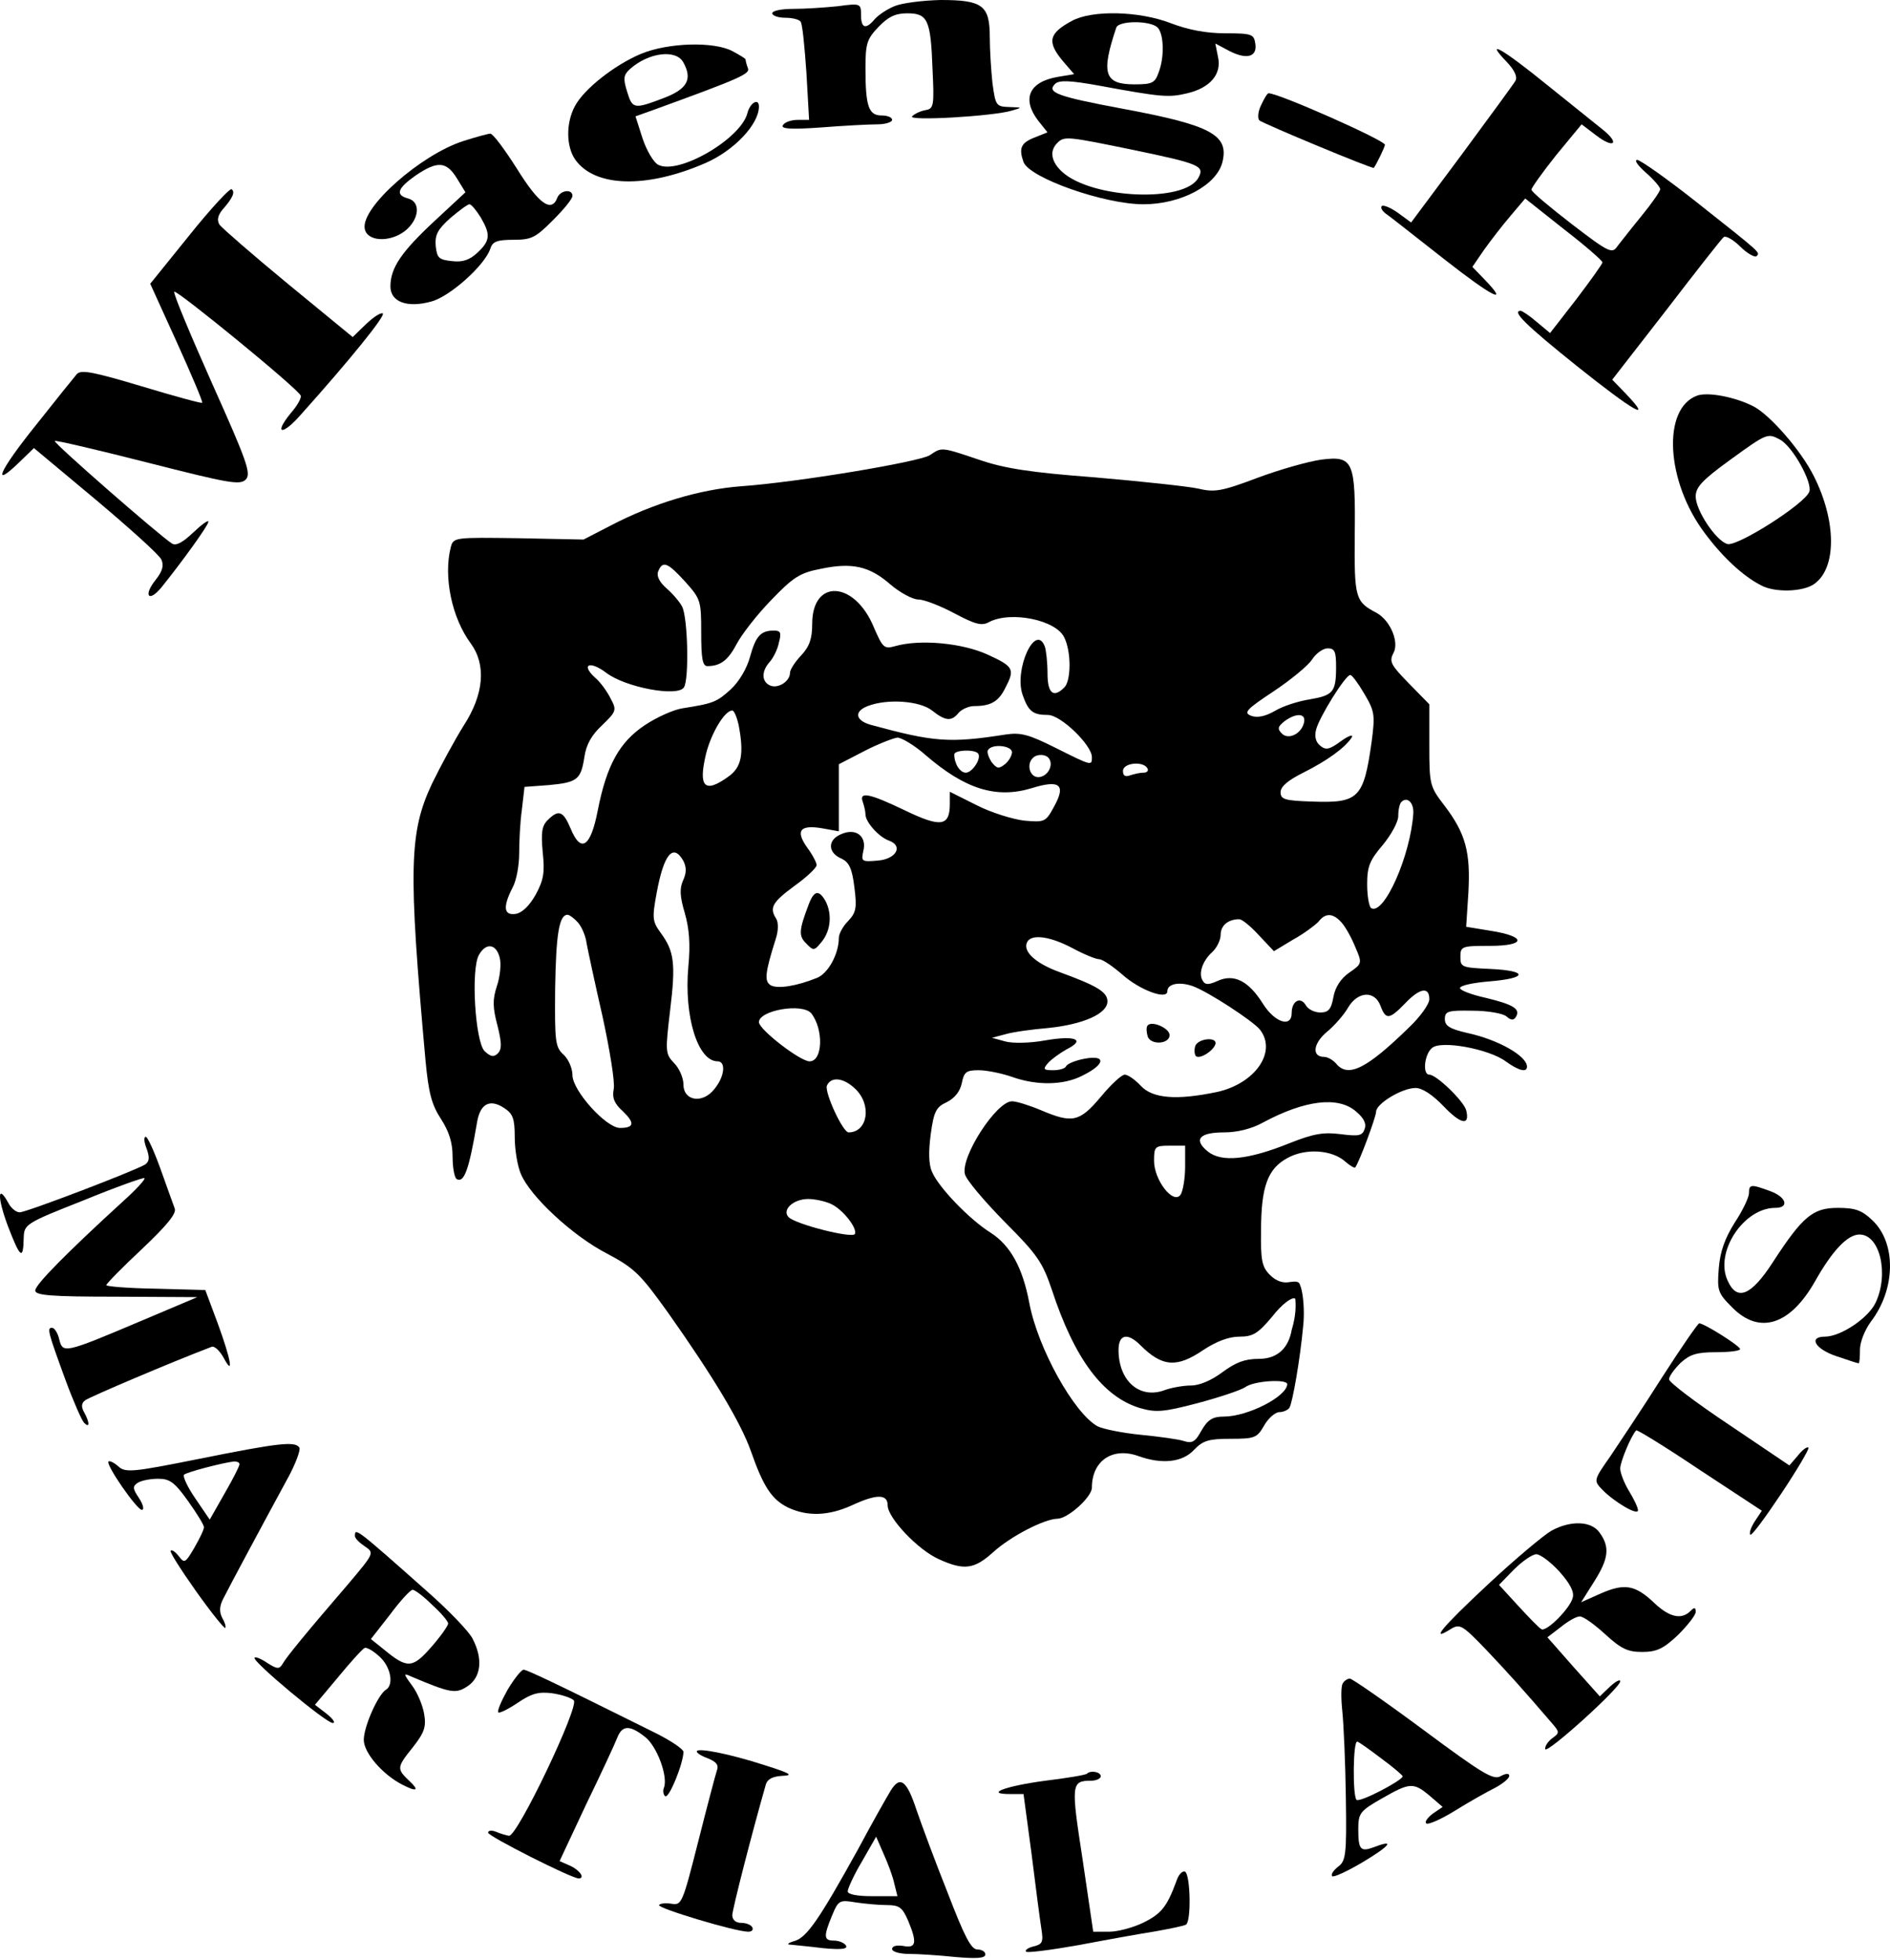 <svg xmlns="http://www.w3.org/2000/svg" width="764" height="792" viewBox="0 0 764 792" fill="none"><path d="M361.518 2.513C358.467 3.769 355.057 6.102 353.621 7.717C350.032 12.024 348.058 11.486 348.058 6.102C348.058 1.436 347.878 1.256 338.725 2.513C333.521 3.051 325.445 3.589 320.779 3.589C315.933 3.589 312.164 4.307 312.164 5.384C312.164 6.281 314.497 7.179 317.369 7.179C320.42 7.179 323.112 7.897 323.65 8.794C324.368 9.691 325.265 19.024 325.983 29.433L327.06 48.456H322.394C319.881 48.456 317.189 49.354 316.472 50.61C315.574 52.046 319.343 52.405 331.906 51.507C341.059 50.789 351.288 50.251 354.698 50.251C357.929 50.251 360.621 49.354 360.621 48.456C360.621 47.38 358.646 46.662 356.313 46.662C351.109 46.662 349.852 42.893 349.852 27.638C349.852 17.767 350.391 15.793 355.057 10.948C359.005 6.82 361.877 5.384 366.722 5.384C374.978 5.384 376.234 7.897 376.952 27.817C377.67 42.713 377.49 43.97 374.081 44.508C372.106 44.867 369.773 45.944 368.697 47.021C366.722 48.995 401.36 47.021 409.077 44.688C413.384 43.431 413.384 43.431 408 43.252C402.616 43.072 402.436 42.713 401.18 33.56C400.642 28.535 400.103 20.1 400.103 15.075C400.103 2.154 397.232 7.21765e-05 380.182 7.21765e-05C372.824 0.18 364.389 1.256 361.518 2.513Z" fill="black"></path><path d="M433.305 8.435C423.972 13.46 423.075 16.87 429.715 24.767L434.202 29.971L427.741 31.048C415.896 33.022 412.845 40.021 419.845 48.995L423.434 53.481L418.05 55.635C412.666 57.789 411.769 59.942 413.743 65.506C416.255 71.967 446.406 82.555 462.199 82.555C477.454 82.555 491.811 74.838 494.144 65.506C496.836 54.558 489.658 50.61 453.944 43.97C427.023 38.945 423.075 37.329 426.485 33.919C428.1 32.304 432.587 32.484 444.432 34.637C469.737 39.303 472.429 39.483 479.966 37.688C489.119 35.535 493.965 29.971 492.35 22.972L491.273 17.588L497.016 20.639C504.015 24.228 508.322 22.972 507.425 17.588C506.886 13.819 505.989 13.46 495.221 13.46C487.504 13.46 480.146 12.024 473.147 9.332C460.584 4.487 441.56 3.948 433.305 8.435ZM467.942 11.127C470.455 13.64 470.813 23.151 468.301 29.433C466.865 33.561 465.609 34.099 458.61 34.099C446.406 34.099 444.97 29.792 451.251 11.127C452.328 8.256 465.07 8.256 467.942 11.127ZM458.43 60.66C485.171 66.224 486.966 67.121 484.453 71.787C479.069 82.017 441.381 80.402 429.356 69.454C424.87 65.326 424.152 61.019 427.382 57.789C430.254 54.917 431.331 55.097 458.43 60.66Z" fill="black"></path><path d="M259.221 21.716C248.453 26.202 235.891 36.073 232.301 43.072C228.712 49.892 228.891 59.224 232.481 64.429C240.377 75.735 261.375 76.274 285.244 65.865C296.73 60.84 306.78 50.251 306.78 43.072C306.78 39.483 303.191 41.457 302.114 45.764C299.422 56.173 274.117 70.89 266.041 66.582C264.246 65.685 261.375 60.84 259.76 55.994L256.888 47.02L264.426 44.328C299.96 31.407 303.37 29.792 302.294 27.459C301.755 26.023 301.396 24.587 301.396 24.049C301.396 23.69 299.063 22.254 296.012 20.639C288.475 16.691 270.169 17.229 259.221 21.716ZM276.271 25.305C280.04 32.125 277.706 36.073 268.195 39.662C256.35 44.149 255.632 44.149 253.478 36.97C251.863 31.766 252.043 30.33 254.555 27.997C262.093 21.177 273.399 19.741 276.271 25.305Z" fill="black"></path><path d="M609.004 24.946C612.234 28.356 613.49 31.048 612.593 32.663C611.875 33.919 602.004 47.379 590.877 62.455L570.418 89.913L565.034 85.965C561.983 83.811 559.112 82.734 558.573 83.273C557.855 83.991 558.932 85.606 560.906 86.862C562.88 88.298 573.11 96.374 583.878 104.809C603.081 119.884 610.439 123.653 600.21 113.065L595.185 107.86L599.851 101.04C602.543 97.271 607.388 90.99 610.619 87.221L616.541 80.222L632.155 92.605C640.769 99.246 647.769 105.347 647.769 106.065C647.769 106.604 642.923 113.423 637.18 120.961L626.591 134.601L621.207 130.114C618.336 127.601 615.285 125.627 614.747 125.627C610.978 125.627 616.541 131.191 637.359 147.881C660.511 166.366 668.407 170.853 657.28 159.188L651.717 153.445L673.612 125.268C685.457 109.834 695.866 96.553 696.763 95.836C697.481 95.118 700.532 96.733 703.403 99.605C706.275 102.476 709.326 104.091 710.044 103.553C711.48 101.938 712.556 102.835 685.995 81.837C673.971 72.325 663.023 64.608 661.767 64.608C660.511 64.788 662.126 66.941 665.356 69.813C668.407 72.505 671.099 75.556 671.099 76.453C671.099 77.35 667.689 82.196 663.741 87.042C659.613 92.067 655.306 97.63 653.87 99.425C651.717 102.655 650.64 102.296 635.206 90.452C626.412 83.632 619.054 77.53 619.054 76.633C619.054 75.915 623.54 69.633 629.104 62.634L639.334 50.251L645.256 54.738C652.255 60.122 654.947 58.148 648.128 52.584C645.436 50.43 635.206 42.175 625.335 34.278C607.209 19.562 599.851 15.434 609.004 24.946Z" fill="black"></path><path d="M509.758 42.534C508.502 45.046 508.322 47.739 509.04 48.636C510.835 50.072 554.804 68.377 555.343 67.839C556.419 66.403 559.829 59.404 559.829 58.507C559.829 56.712 516.937 37.688 512.809 37.688C512.27 37.688 511.014 39.842 509.758 42.534Z" fill="black"></path><path d="M187.076 57.071C170.026 62.634 146.157 83.632 147.413 92.246C148.131 97.63 157.463 98.169 163.745 93.323C169.488 88.657 170.206 81.658 165.001 80.222C159.617 78.786 160.694 76.094 168.052 70.89C176.846 64.967 180.435 65.147 184.742 72.146L188.152 77.71L175.59 89.375C162.309 101.758 157.822 108.219 157.822 115.757C157.822 122.038 164.642 124.551 174.333 121.858C181.871 119.884 196.049 107.142 198.203 100.502C199.1 97.63 200.895 96.912 207.535 96.912C214.893 96.912 216.508 96.015 223.507 89.016C227.815 84.709 231.404 80.401 231.404 79.145C231.404 76.274 226.558 76.812 225.302 79.863C222.969 86.144 217.764 82.376 208.971 68.198C203.945 60.301 199.279 54.02 198.203 54.02C197.305 54.02 192.101 55.456 187.076 57.071ZM194.254 87.76C198.382 94.759 198.203 97.271 192.998 102.117C189.947 104.989 187.076 106.065 182.768 105.527C177.384 104.989 176.666 104.271 176.128 99.425C175.769 94.938 176.846 92.785 182.05 88.119C185.64 85.068 189.05 82.555 189.768 82.555C190.485 82.555 192.46 84.888 194.254 87.76Z" fill="black"></path><path d="M76.524 95.118L60.73 114.68L71.499 138.37C77.421 151.471 82.087 162.418 81.728 162.777C81.549 163.136 70.422 160.085 57.321 156.137C38.118 150.394 32.913 149.317 31.118 151.112C30.041 152.368 22.504 161.7 14.428 171.93C-0.288 190.236 -3.698 197.953 7.788 186.826L13.71 181.083L38.656 201.901C52.295 213.387 64.32 224.155 65.217 226.129C66.294 228.462 65.756 230.795 62.884 234.385C57.859 240.666 60.013 243.717 65.217 237.436C73.473 227.206 84.241 212.31 84.241 210.874C84.241 209.977 81.549 211.951 78.139 215.182C74.011 219.13 71.14 220.745 69.524 219.668C64.858 216.797 21.427 178.929 22.145 178.211C22.504 177.852 39.374 181.801 59.833 187.005C92.317 195.261 96.983 196.158 99.316 193.825C101.649 191.492 99.854 186.467 85.856 155.239C77.062 135.498 70.063 118.808 70.422 117.91C70.781 116.474 120.673 157.214 121.57 159.906C121.929 160.803 120.134 164.033 117.442 167.084C110.443 175.699 114.212 176.058 121.57 167.623C141.85 145.01 155.669 127.781 154.771 126.704C154.054 126.166 151.182 127.96 148.131 130.832L142.568 136.216L116.545 114.859C102.187 103.014 89.804 92.246 88.727 90.811C87.651 89.016 88.01 87.221 89.804 84.888C94.111 80.043 95.188 77.53 93.573 76.453C92.855 76.094 85.138 84.35 76.524 95.118Z" fill="black"></path><path d="M685.995 159.906C671.817 165.11 673.432 194.543 689.046 215.361C696.225 225.052 704.48 232.769 711.838 236.538C717.402 239.589 728.888 239.23 733.374 236C742.527 229.539 742.348 210.515 733.195 192.389C727.99 181.98 715.428 167.623 708.787 164.213C701.429 160.444 690.302 158.29 685.995 159.906ZM719.555 177.673C724.581 180.365 732.657 194.902 731.4 198.671C729.785 203.516 702.147 221.104 698.199 219.848C693.533 218.412 685.457 206.208 685.457 200.645C685.457 196.876 688.149 194.004 699.276 185.928C714.351 174.981 714.53 174.981 719.555 177.673Z" fill="black"></path><path d="M375.875 183.954C371.748 186.646 322.394 194.902 299.602 196.517C282.732 197.773 263.888 203.516 247.018 212.31L235.891 218.053L209.688 217.515C183.666 217.156 183.307 217.156 182.23 221.104C179.179 232.949 182.589 249.639 190.306 260.048C196.587 268.663 195.69 280.508 187.434 293.25C183.845 298.993 178.102 309.581 174.692 316.581C165.36 336.322 165.001 350.859 172 428.568C173.257 441.849 174.513 446.515 178.282 452.258C181.512 457.283 182.948 461.77 182.948 467.333C182.948 471.82 183.666 475.768 184.563 476.486C187.614 478.281 189.588 472.717 192.818 453.694C194.075 445.977 198.023 444.003 203.766 447.771C207.355 450.104 208.073 452.079 208.073 459.616C208.073 464.462 209.15 471.282 210.586 474.512C214.355 483.485 231.404 499.458 245.402 506.637C256.529 512.559 258.863 514.892 270.169 530.685C288.295 556.349 299.422 574.834 303.55 586.5C308.575 600.857 311.985 606.062 318.625 609.292C326.342 612.881 334.777 612.702 344.289 608.395C354.339 603.729 358.826 603.729 358.826 608.395C358.826 613.42 371.03 626.342 379.465 630.11C389.694 634.777 393.822 634.238 401.539 627.239C408.718 620.778 421.998 613.958 427.383 613.779C431.69 613.779 441.381 604.985 441.381 601.216C441.381 590.269 449.816 584.705 460.225 588.474C469.737 591.884 477.992 590.986 482.659 585.961C486.248 582.193 488.581 581.475 497.375 581.475C507.246 581.475 508.143 581.116 511.014 576.091C512.63 573.219 515.501 570.707 517.116 570.707C518.731 570.707 520.706 569.809 521.244 568.912C522.5 566.758 525.551 549.35 526.808 535.71C527.705 527.275 526 515 523.5 519C521.885 520.974 525.731 525.615 522.141 537.505C521 544 517.116 549.171 508.861 549.171C503.118 549.171 499.528 550.606 494.144 554.555C489.837 557.785 484.992 559.939 481.402 559.939C478.351 559.939 473.506 560.836 470.993 561.733C460.763 565.682 452.149 558.144 452.149 545.581C452.149 539.3 455.738 538.402 460.943 543.607C469.737 552.401 475.659 552.939 486.427 545.581C491.632 542.171 496.657 540.197 500.964 540.197C506.528 540.197 508.502 538.941 514.245 532.121C518.014 527.275 521.962 524.225 523.398 524.763C524.833 525.481 525.731 524.225 525.731 521.533C525.731 518.123 525.013 517.584 521.423 518.123C518.552 518.661 515.86 517.764 513.347 515.251C510.117 512.021 509.579 509.329 509.758 497.484C509.758 479.537 512.45 472.358 520.347 468.051C527.705 463.923 538.473 464.641 543.857 469.487C545.652 471.102 547.626 472.179 547.805 471.82C549.42 469.846 556.24 451.361 556.24 449.387C556.24 445.977 566.829 439.695 572.213 439.695C574.905 439.695 579.033 442.387 583.519 447.054C590.518 454.412 594.287 455.13 592.672 448.669C591.595 444.9 580.648 434.311 577.776 434.311C574.905 434.311 575.802 426.056 578.853 423.543C582.442 420.313 601.825 423.902 608.645 428.927C613.849 432.696 617.259 433.593 617.259 431.081C617.259 426.774 605.594 420.133 593.031 417.441C586.032 415.826 584.058 414.57 584.058 411.878C584.058 408.647 585.314 408.289 595.185 408.468C601.286 408.468 607.568 409.545 609.004 410.801C610.798 412.416 611.875 412.416 612.772 410.981C614.747 407.75 611.696 405.955 600.569 403.263C594.826 402.007 590.16 400.212 590.16 399.315C590.339 398.238 595.544 397.162 602.004 396.623C617.618 395.367 617.797 392.316 602.543 391.598C590.877 391.06 590.339 390.88 590.339 386.752C590.339 382.445 590.877 382.266 602.184 382.266C616.9 382.266 617.259 378.497 602.543 376.164L592.672 374.549L593.569 360.73C594.467 344.398 592.493 336.86 583.878 325.554C577.956 317.837 577.776 317.119 577.776 301.146V284.635L569.521 276.2C562.342 268.842 561.445 267.407 563.239 263.997C565.752 259.51 561.983 250.716 556.42 247.665C547.805 243.178 547.446 241.563 547.626 216.617C547.985 186.287 547.087 184.134 534.166 185.749C528.961 186.467 517.475 189.697 508.322 193.107C493.606 198.671 490.914 199.029 484.094 197.414C479.787 196.517 461.302 194.543 442.637 192.928C416.614 190.953 406.026 189.338 395.617 185.749C380.183 180.544 380.721 180.724 375.875 183.954ZM276.989 235.102C283.27 242.102 283.45 242.82 283.45 255.741C283.45 266.15 283.988 269.201 285.962 269.201C291.346 269.201 294.397 266.689 297.807 260.228C299.781 256.459 305.883 248.562 311.626 242.64C320.599 233.308 323.291 231.513 331.726 229.898C344.469 227.206 351.468 228.821 359.903 236.179C363.672 239.41 368.876 242.281 371.209 242.281C373.542 242.281 380.003 244.794 385.746 247.845C394.181 252.331 396.873 253.049 399.745 251.434C408.538 246.768 427.024 250.537 430.254 257.715C433.125 263.638 432.946 275.124 430.254 277.816C425.767 282.302 423.434 280.149 423.434 272.073C423.434 267.765 422.896 262.92 422.357 261.305C418.589 251.434 409.795 270.637 413.384 280.867C415.717 287.507 417.512 288.943 423.614 288.943C428.818 288.943 441.381 301.146 441.381 305.992C441.381 309.581 441.381 309.581 426.665 302.223C415.897 296.839 412.666 295.942 406.564 296.839C383.772 300.429 377.491 299.89 351.827 292.891C345.725 291.096 345.186 287.507 350.75 285.353C358.646 282.302 371.748 283.2 376.773 287.148C382.157 291.455 384.669 291.635 387.541 288.045C388.797 286.61 391.668 285.353 393.822 285.353C400.462 285.353 403.693 283.559 406.385 277.995C410.333 270.458 409.795 269.381 399.206 264.535C388.976 259.869 371.927 258.254 361.877 261.125C357.39 262.381 356.852 261.843 353.262 253.588C345.545 234.743 328.316 233.667 328.316 252.152C328.316 258.074 327.24 261.305 323.83 264.894C321.317 267.586 319.343 270.637 319.343 271.893C319.343 275.303 314.677 278.354 311.447 277.098C307.857 275.662 307.678 271.355 311.088 267.586C312.523 265.971 314.318 262.561 314.856 259.689C315.933 255.741 315.574 254.844 312.882 254.844C307.498 254.844 305.524 256.997 303.191 265.432C301.935 270.099 298.884 275.303 295.474 278.534C289.731 283.738 288.475 284.276 275.912 286.251C272.323 286.789 265.503 289.84 260.657 293.07C250.428 299.89 245.223 309.222 241.634 327.528C238.762 342.424 234.814 344.937 230.686 334.886C227.635 327.708 225.841 326.99 221.354 331.476C219.021 333.81 218.662 336.502 219.38 344.398C220.277 352.654 219.739 355.705 216.508 361.627C213.996 366.114 210.945 368.985 208.432 369.344C203.587 370.062 203.228 366.473 207.176 358.756C208.791 355.884 209.868 349.603 209.868 344.937C209.868 340.27 210.227 332.374 210.945 327.349L212.022 318.016L221.713 317.299C233.378 316.222 234.814 315.145 236.25 305.813C236.967 300.967 239.121 297.019 243.428 293.07C249.171 287.507 249.351 286.969 246.838 282.302C245.402 279.431 242.71 275.662 240.557 273.867C234.634 268.483 238.403 266.868 245.044 271.893C252.761 277.816 273.938 281.764 276.45 277.816C278.604 274.765 278.066 249.639 275.732 245.153C274.835 243.358 271.964 239.948 269.451 237.794C266.58 235.282 265.323 232.769 266.041 230.975C267.836 226.488 269.81 227.206 276.989 235.102ZM540.088 269.56C540.088 279.79 538.832 281.046 529.32 282.661C524.833 283.379 518.552 285.353 515.322 287.327C511.553 289.481 508.322 290.199 505.81 289.302C502.579 288.045 503.656 286.789 514.783 279.431C521.782 274.765 528.782 269.022 530.397 266.509C532.012 263.997 534.884 262.023 536.678 262.023C539.55 262.023 540.088 263.279 540.088 269.56ZM551.574 280.508C555.702 287.507 555.881 288.943 554.445 299.89C551.215 322.683 549.241 324.657 530.217 323.939C519.27 323.58 517.655 323.041 517.655 320.17C517.655 317.837 520.706 315.324 526.808 312.273C536.499 307.428 543.677 302.223 546.369 298.096C547.267 296.66 545.293 297.198 542.062 299.531C537.396 302.941 535.96 303.3 533.627 301.326C531.833 299.89 531.294 297.557 532.012 294.865C533.268 289.84 543.857 272.791 545.831 272.791C546.549 272.791 549.061 276.2 551.574 280.508ZM298.525 292.711C300.858 304.736 299.781 310.12 294.397 313.889C284.706 320.888 282.193 318.016 285.424 304.556C287.577 296.121 292.961 287.148 296.012 287.148C296.73 287.148 297.807 289.661 298.525 292.711ZM527.166 291.814C526.269 296.48 520.885 299.172 518.193 296.48C516.219 294.506 516.578 293.609 519.27 291.455C523.936 288.045 527.884 288.225 527.166 291.814ZM374.081 305.095C390.053 318.914 402.616 322.862 416.973 318.555C428.459 314.965 430.972 317.119 426.126 325.913C422.716 332.194 422.357 332.374 414.102 331.656C409.436 331.117 400.642 328.426 394.719 325.375L383.951 319.991V324.836C383.951 333.989 380.362 334.527 365.825 327.528C351.288 320.529 347.161 319.811 348.776 324.118C349.314 325.734 349.853 327.887 349.853 329.143C349.853 332.194 355.237 338.296 359.364 339.732C365.287 341.886 362.236 347.27 354.698 347.808C348.417 348.346 348.058 348.167 348.955 344.039C350.57 337.937 345.904 334.348 339.802 337.219C334.418 339.552 334.598 344.757 340.341 347.09C343.212 348.526 344.469 351.038 345.366 358.576C346.443 366.832 346.084 368.806 342.853 372.216C340.7 374.369 339.084 377.42 339.084 379.035C339.084 385.496 334.777 393.393 330.291 395.187C321.856 398.597 314.497 399.674 311.626 398.238C308.934 396.623 309.113 393.572 313.6 379.394C314.677 376.164 314.677 372.754 313.78 371.318C310.908 366.832 312.164 364.678 321.138 358.038C326.163 354.448 330.111 350.679 330.111 349.603C330.111 348.705 328.496 345.475 326.342 342.603C321.497 335.784 323.291 333.271 332.085 334.707L339.084 335.963V322.324V308.864L349.494 303.48C355.057 300.608 361.159 298.275 362.774 298.096C364.389 298.096 369.594 301.146 374.081 305.095ZM409.077 304.018C409.077 305.274 407.821 307.607 406.205 308.864C403.693 310.838 402.975 310.658 400.821 307.966C399.565 305.992 398.847 303.838 399.386 303.121C401.001 300.429 409.077 301.326 409.077 304.018ZM395.258 304.377C397.053 306.172 393.104 312.273 390.412 312.273C388.079 312.273 385.746 308.684 385.746 304.915C385.746 303.121 393.463 302.762 395.258 304.377ZM424.152 306.71C425.947 309.581 423.255 314.068 419.665 314.068C416.256 314.068 414.82 308.864 417.512 306.351C419.127 304.556 423.075 304.736 424.152 306.71ZM463.814 310.479C464.353 311.376 463.814 312.273 462.199 312.273C460.763 312.273 458.43 312.812 456.815 313.35C454.841 314.068 453.944 313.53 453.944 311.556C453.944 308.325 462.02 307.428 463.814 310.479ZM571.315 328.605C570.239 345.654 559.471 370.062 554.266 367.011C553.369 366.293 552.651 361.986 552.651 357.32C552.651 350.141 553.728 347.629 558.932 341.527C562.342 337.399 565.214 332.194 565.214 329.861C565.214 327.349 565.752 324.836 566.47 324.118C568.803 321.785 571.495 324.298 571.315 328.605ZM276.271 347.987C277.527 350.5 277.527 352.833 276.091 355.884C274.656 359.114 274.835 362.345 276.809 368.985C278.604 375.267 279.142 381.548 278.245 390.701C276.45 410.622 282.014 428.927 290.09 428.927C293.5 428.927 292.961 435.029 288.834 440.054C284.167 446.156 276.271 445.079 276.271 438.26C276.271 435.747 274.656 431.799 272.502 429.645C268.913 425.876 268.913 424.979 270.887 408.289C273.22 389.265 272.502 384.419 267.118 377.061C263.708 372.395 263.529 371.139 265.503 360.55C268.374 345.116 272.143 340.629 276.271 347.987ZM233.558 372.754C235.173 374.549 236.788 378.317 237.147 381.368C237.685 384.24 240.557 397.7 243.608 410.981C246.479 424.261 248.633 437.362 248.094 440.054C247.377 443.644 248.274 445.977 251.863 449.207C256.709 453.873 256.35 455.847 250.607 455.847C245.044 455.847 231.404 440.772 231.404 434.491C231.404 431.799 229.789 428.03 227.815 426.235C224.405 423.184 224.225 420.851 224.405 399.495C224.764 377.42 226.02 369.703 229.43 369.703C230.148 369.703 232.122 371.139 233.558 372.754ZM542.242 372.754C543.857 374.549 546.369 379.035 547.805 382.625C550.677 389.265 550.677 389.444 545.472 393.034C542.062 395.367 539.729 398.956 539.011 402.905C538.114 407.93 537.037 409.186 533.627 409.186C531.474 409.186 528.782 407.93 527.884 406.314C525.731 402.546 522.141 404.52 522.141 409.365C522.141 415.467 515.322 413.314 510.476 405.597C504.733 396.444 498.811 393.393 492.17 396.444C488.581 398.059 487.145 398.059 486.248 396.444C484.274 393.572 486.068 388.368 490.017 384.778C491.811 383.163 493.427 379.933 493.427 377.779C493.427 374.01 496.477 371.498 500.964 371.498C502.041 371.498 505.63 374.369 508.861 377.959L514.963 384.419L522.68 379.753C526.987 377.42 531.474 374.01 532.909 372.575C535.781 368.806 538.832 368.985 542.242 372.754ZM433.484 383.163C438.151 385.676 442.996 387.65 444.252 387.65C445.688 387.65 449.816 390.521 453.764 393.931C460.584 400.033 471.89 404.34 471.89 400.571C471.89 397.52 476.916 396.623 482.3 398.597C488.581 400.93 506.169 412.416 509.22 416.006C516.398 424.979 507.425 437.901 491.991 441.311C475.659 444.72 465.968 444.003 461.122 438.798C458.789 436.285 455.918 434.311 454.662 434.311C453.405 434.311 449.098 438.26 444.97 443.285C436.356 453.514 433.484 454.053 420.742 448.669C416.076 446.695 410.872 445.079 409.077 445.079C402.795 445.079 388.259 467.513 390.053 474.512C390.592 476.845 397.77 485.28 406.026 493.715C419.486 507.175 421.46 510.226 425.229 521.353C434.382 549.171 445.868 564.605 460.943 569.091C467.224 570.886 470.275 570.707 483.915 567.117C492.709 564.784 501.323 561.913 503.297 560.656C506.887 557.964 520.347 557.247 520.347 559.4C520.167 564.425 504.374 572.501 494.683 572.501C490.196 572.501 488.222 573.758 485.709 578.065C483.197 582.731 481.941 583.449 478.531 582.372C476.377 581.654 468.481 580.577 461.122 579.859C453.764 579.142 445.868 577.526 443.714 576.45C434.202 571.245 419.486 544.863 416.076 526.558C413.384 512.38 408.538 503.406 400.462 498.202C391.848 492.818 379.285 479.717 376.773 473.615C375.337 470.564 375.337 465.18 376.234 458.36C377.491 449.207 378.388 447.412 382.695 445.438C385.926 443.823 388.079 441.131 388.797 437.721C389.694 433.235 390.592 432.517 395.617 432.517C398.847 432.517 404.949 433.773 409.077 435.209C419.127 438.798 430.075 438.619 437.612 434.67C446.765 430.184 447.303 426.235 438.509 427.851C434.561 428.568 431.331 430.004 430.972 430.901C430.613 431.799 428.28 432.517 425.767 432.517C421.819 432.517 421.46 432.158 423.614 429.645C424.87 428.209 428.28 425.697 431.151 424.082C439.048 420.133 434.741 418.339 422.357 420.492C416.435 421.569 409.256 421.749 406.205 420.851L401.001 419.416L406.385 417.98C409.436 417.082 417.153 416.006 423.614 415.467C437.792 414.031 447.662 409.724 447.662 404.699C447.662 400.93 443.535 398.418 428.28 392.854C418.409 389.265 413.025 384.24 415.358 380.471C417.332 377.42 424.69 378.497 433.484 383.163ZM201.971 386.932C202.689 389.444 202.151 394.649 200.895 398.418C199.1 403.802 199.1 407.032 201.074 414.39C202.869 421.569 202.869 424.082 201.253 425.697C199.638 427.312 198.382 427.133 195.869 424.8C192.101 420.851 190.306 392.136 193.536 386.035C196.408 380.83 200.536 381.368 201.971 386.932ZM577.776 403.802C577.776 405.776 574.187 410.801 569.88 414.929C552.471 431.978 544.934 435.747 540.088 429.825C538.832 428.389 536.678 427.133 535.242 427.133C530.217 427.133 530.756 421.749 536.319 417.082C539.37 414.57 543.319 410.083 544.934 407.212C548.882 400.571 555.702 400.213 558.035 406.494C560.188 412.237 561.624 412.057 567.906 405.597C573.828 399.315 577.776 398.597 577.776 403.802ZM327.958 409.545C332.983 416.006 332.624 428.927 327.24 428.927C323.471 428.927 306.96 416.185 306.78 413.134C306.78 408.289 324.368 405.238 327.958 409.545ZM345.725 440.054C352.545 446.515 350.75 457.642 343.033 457.642C340.7 457.642 333.342 441.669 334.239 438.798C335.854 435.029 340.879 435.388 345.725 440.054ZM548.164 449.207C551.395 451.899 552.471 454.232 551.574 456.386C550.677 459.078 549.061 459.257 541.883 458.36C535.063 457.463 530.935 458.181 521.423 461.949C504.554 468.769 493.786 469.846 488.222 465.359C482.3 460.514 484.812 457.642 494.862 457.642C500.067 457.642 505.989 456.206 510.476 453.694C527.525 444.541 540.985 442.926 548.164 449.207ZM479.069 471.461C479.069 476.307 478.172 481.332 477.274 482.768C474.403 487.075 466.506 477.025 466.506 469.128C466.506 463.385 466.865 463.026 472.788 463.026H479.069V471.461ZM335.854 486.536C340.7 488.69 346.802 496.587 345.545 498.74C344.289 500.535 321.676 494.792 318.805 491.92C315.933 489.049 320.599 484.562 326.701 484.562C329.393 484.562 333.521 485.46 335.854 486.536Z" fill="black"></path><path d="M326.881 365.575C322.932 375.984 322.753 378.317 325.983 381.368C328.855 384.419 329.214 384.24 332.265 380.471C335.854 375.984 336.392 369.344 333.7 364.14C331.008 359.473 329.034 359.832 326.881 365.575Z" fill="black"></path><path d="M463.814 414.57C463.276 415.288 463.455 417.441 463.994 419.057C465.43 422.466 472.788 421.928 472.788 418.339C472.788 415.467 465.25 412.237 463.814 414.57Z" fill="black"></path><path d="M483.197 422.646C482.659 424.261 482.838 426.056 483.376 426.774C484.812 428.209 490.196 424.979 491.273 422.108C492.35 418.877 484.453 419.595 483.197 422.646Z" fill="black"></path><path d="M59.295 464.282C60.551 467.872 60.371 469.307 58.756 470.564C54.808 473.076 10.659 489.946 7.967 489.946C6.531 489.946 4.557 488.331 3.48 486.357C-1.006 478.101 -1.186 483.665 3.121 495.33C8.146 508.431 9.403 509.508 9.582 500.355C9.762 494.792 10.121 494.433 33.81 485.101C46.911 479.717 58.038 475.768 58.397 476.127C58.936 476.486 54.987 480.793 49.783 485.46C26.991 506.278 14.248 519.199 14.248 521.533C14.248 523.507 20.35 524.045 47.091 524.045L79.754 524.225L56.423 534.095C25.914 547.017 25.375 547.017 23.94 541.274C23.401 538.761 21.965 536.608 21.068 536.608C18.915 536.608 19.273 538.044 26.632 558.144C29.683 566.399 33.092 574.117 33.99 575.014C36.323 577.347 36.323 575.014 33.99 570.707C32.733 568.553 32.913 566.938 34.528 565.861C36.143 564.605 68.986 550.606 85.497 544.325C86.574 543.787 88.727 545.761 90.343 548.632C94.65 556.708 93.394 549.529 88.01 534.813L82.984 521.353L62.884 520.815C51.937 520.635 42.963 519.917 42.963 519.379C42.963 518.841 49.424 512.2 57.321 504.842C67.73 494.971 71.498 490.305 70.601 488.331C70.063 486.716 67.371 479.537 64.858 472.358C62.346 465.359 59.654 459.437 58.936 459.437C58.038 459.437 58.218 461.59 59.295 464.282Z" fill="black"></path><path d="M706.993 482.229C706.993 483.844 704.48 489.228 701.25 494.074C697.302 500.355 695.327 505.739 694.789 512.559C694.071 521.712 694.43 522.609 700.352 528.532C711.3 539.479 723.683 535.531 733.733 517.764C740.733 505.38 746.835 498.92 751.68 498.92C759.936 498.92 763.704 514.892 758.141 526.558C755.09 532.839 743.963 540.197 737.682 540.197C730.862 540.197 733.733 545.222 742.348 548.094C747.014 549.709 750.962 550.965 751.321 550.965C751.68 550.965 751.86 548.453 751.86 545.402C751.86 542.351 753.834 537.505 756.167 534.275C766.396 520.994 766.576 502.33 756.885 493.177C752.578 489.049 749.885 488.152 742.886 488.152C732.836 488.152 728.708 491.561 716.684 510.047C707.89 523.686 702.147 526.019 698.378 517.584C692.994 506.098 704.839 488.152 717.581 488.152C723.504 488.152 722.068 483.665 715.428 481.332C707.711 478.46 706.993 478.64 706.993 482.229Z" fill="black"></path><path d="M671.817 556.708C664.1 568.912 654.588 583.09 650.999 588.474C644.179 598.165 644.179 598.345 647.589 601.934C652.435 606.959 662.126 612.702 662.126 610.369C662.126 609.292 660.511 605.882 658.537 602.652C656.563 599.421 654.947 595.294 654.947 593.499C654.947 590.807 659.255 580.398 661.408 578.065C661.767 577.706 673.432 584.885 687.072 594.037L712.197 610.548L709.326 614.856C707.711 617.368 706.993 619.701 707.531 620.24C708.07 620.778 713.633 613.24 720.094 603.549C726.555 593.858 731.4 585.602 731.042 585.064C730.503 584.526 728.529 585.961 726.734 588.294L723.324 592.243L699.096 575.911C685.636 566.938 674.689 558.682 674.689 557.426C674.689 556.17 676.842 553.298 679.355 550.786C683.124 547.376 685.816 546.479 693.712 546.479C699.096 546.479 703.404 545.94 703.404 545.222C703.404 543.966 688.867 534.813 686.893 534.813C686.354 534.813 679.534 544.684 671.817 556.708Z" fill="black"></path><path d="M80.651 589.551C53.731 594.935 50.68 595.294 47.809 592.602C46.194 591.166 44.399 590.269 43.86 590.627C42.604 591.884 55.346 610.189 57.32 610.189C58.397 610.189 57.859 608.036 56.244 605.523C53.552 601.575 53.552 600.678 55.705 599.242C57.141 598.345 60.73 597.627 63.961 597.627C68.627 597.627 70.601 599.062 75.985 606.6C79.574 611.625 82.446 616.291 82.446 617.189C82.446 618.265 80.651 621.855 78.498 625.624C74.908 631.726 74.549 631.905 72.216 628.854C70.96 627.239 69.524 626.162 68.986 626.7C68.447 627.059 73.114 634.418 79.216 643.032C85.317 651.646 90.701 658.287 91.06 657.928C91.419 657.389 90.881 655.595 89.804 653.8C88.548 651.287 88.727 648.954 90.343 645.903C92.675 641.237 105.956 616.471 116.006 597.986C119.416 591.884 121.57 585.961 121.031 585.064C119.416 582.372 112.776 583.09 80.651 589.551ZM96.803 591.704C96.803 592.602 94.111 597.806 90.701 603.729L84.779 614.138L79.036 605.703C75.806 601.037 73.831 596.729 74.37 596.011C75.447 594.935 89.984 591.166 94.65 590.627C95.727 590.627 96.803 590.986 96.803 591.704Z" fill="black"></path><path d="M627.13 618.624C624.258 620.24 612.593 629.931 601.466 640.34C582.622 657.928 577.776 663.85 586.57 658.287C590.159 656.133 591.236 656.851 600.748 666.722C609.901 676.413 615.105 682.156 627.13 696.154C630.539 700.103 630.539 700.282 627.309 702.615C625.514 704.051 624.438 705.846 624.617 706.922C625.335 708.897 655.127 681.976 654.947 679.464C654.947 678.567 653.152 679.464 650.819 681.618L646.692 685.566L636.103 673.721L625.514 661.697L630.898 657.569C633.77 655.236 637.18 653.262 638.616 653.262C640.051 653.262 644.538 656.492 648.845 660.44C655.306 666.363 657.998 667.619 663.741 667.619C669.663 667.619 672.355 666.363 678.278 660.799C682.226 656.851 685.457 652.723 685.457 651.467C685.457 649.493 684.918 649.493 683.303 651.108C679.714 654.697 674.868 653.621 668.766 647.878C661.049 640.519 656.742 639.802 647.23 643.929L639.154 647.519L644.358 639.263C650.281 629.931 650.819 625.265 646.692 619.522C643.461 614.676 635.026 614.317 627.13 618.624ZM630.36 635.135C634.667 639.981 636.462 643.391 635.744 645.724C634.667 650.031 625.335 659.364 623.181 658.466C622.284 658.107 618.156 653.8 613.849 649.134L605.952 640.519L611.875 634.418C615.285 631.008 619.413 628.136 621.028 628.136C622.643 628.136 626.95 631.367 630.36 635.135Z" fill="black"></path><path d="M143.465 620.778C143.465 621.675 145.26 623.47 147.413 624.906C151.361 627.598 151.361 627.598 140.773 640.161C124.082 659.543 115.827 669.593 114.212 672.465C112.955 674.618 112.058 674.618 108.11 672.106C105.777 670.491 103.264 669.414 102.905 669.952C101.649 671.208 131.8 696.334 134.492 696.334C135.748 696.334 134.671 694.719 131.979 692.565L127.313 688.976L136.645 677.849C141.67 671.747 146.516 666.363 147.413 666.004C148.311 665.645 151.003 667.26 153.515 669.593C158.002 673.721 159.258 680.9 156.028 682.874C152.797 684.848 147.054 697.77 147.054 703.154C147.054 708.358 154.592 717.152 162.668 721.28C168.59 724.331 169.667 723.613 165.36 719.665C160.335 714.819 160.335 714.281 166.975 706.025C171.462 700.282 172.359 697.949 171.462 692.744C170.923 689.335 168.77 684.13 166.616 681.259C163.027 676.413 163.027 676.054 166.078 677.49C182.23 684.31 184.204 684.668 189.05 681.438C194.434 677.849 195.331 670.491 191.024 662.235C189.588 659.364 181.333 650.749 172.539 643.032C143.644 617.368 143.465 617.368 143.465 620.778ZM174.692 648.595C178.282 651.826 181.153 655.236 181.153 656.133C181.153 657.03 178.102 661.338 174.333 665.645C166.796 674.259 164.642 674.439 155.31 666.722L149.926 662.414L157.643 652.544C161.771 646.98 165.898 642.494 166.796 642.494C167.693 642.494 171.282 645.186 174.692 648.595Z" fill="black"></path><path d="M205.202 682.874C202.689 687.361 200.895 691.488 201.433 692.027C201.792 692.565 205.381 690.77 209.15 688.258C214.714 684.489 217.585 683.592 223.148 684.31C226.917 684.848 230.866 686.104 231.942 687.181C234.275 689.514 209.15 742.278 205.74 741.919C204.663 741.739 202.151 741.021 200.536 740.303C198.741 739.586 197.305 739.765 197.305 740.662C197.305 742.098 231.045 759.148 233.917 759.148C236.609 759.148 234.455 755.917 230.686 754.122L226.199 752.148L236.967 729.176C243.069 716.614 248.633 704.589 249.53 702.256C251.504 697.231 254.555 697.052 260.657 701.897C265.503 705.487 270.169 718.049 268.374 722.536C267.836 723.792 268.195 725.408 268.913 725.946C270.528 726.843 276.271 712.486 276.271 707.999C276.271 706.922 271.246 703.513 265.144 700.462C223.687 679.823 212.919 674.798 211.663 674.798C210.765 674.798 207.894 678.387 205.202 682.874Z" fill="black"></path><path d="M542.78 680.361C542.062 681.438 542.062 686.463 542.601 691.488C543.139 696.693 543.857 712.306 544.036 726.484C544.395 749.815 544.036 752.148 540.806 754.481C539.011 755.917 537.934 757.532 538.473 758.25C539.191 758.789 544.575 756.276 550.677 752.687C561.804 746.046 564.137 743.175 555.702 746.405C549.959 748.559 549.061 747.662 549.061 739.227C549.061 732.766 549.779 731.868 558.573 726.843C569.88 720.383 571.315 720.203 577.956 725.767L583.16 730.253L579.212 732.945C577.058 734.56 575.802 736.355 576.52 736.894C577.238 737.611 582.442 735.278 588.006 731.868C593.749 728.279 601.107 724.151 604.337 722.536C607.388 720.921 610.08 718.767 610.08 717.691C610.08 716.614 608.824 716.614 606.491 717.87C603.62 719.485 598.953 716.614 575.264 699.026C560.009 687.719 546.549 678.387 545.652 678.387C544.754 678.387 543.318 679.284 542.78 680.361ZM558.394 710.691C563.06 714.101 566.829 717.332 567.008 717.87C567.008 719.485 549.6 728.638 548.344 727.382C546.728 725.767 546.908 703.154 548.702 703.872C549.42 704.051 553.907 707.281 558.394 710.691Z" fill="black"></path><path d="M281.655 707.82C281.655 708.538 283.809 709.794 286.321 710.691C289.731 712.127 290.628 713.383 289.731 715.716C289.193 717.332 285.783 730.253 282.193 744.431C275.912 769.198 275.553 770.095 271.425 769.377C269.092 769.018 266.939 769.198 266.4 769.916C265.682 771.172 297.269 780.684 302.473 780.684C303.909 780.684 304.627 779.966 304.088 778.889C303.55 777.812 301.396 777.094 299.422 777.094C297.448 777.094 296.012 775.838 296.012 774.043C296.012 771.71 304.088 740.303 309.652 720.921C310.37 718.947 312.523 717.87 316.292 717.691C320.958 717.511 319.343 716.614 309.113 713.383C294.756 708.717 281.655 706.205 281.655 707.82Z" fill="black"></path><path d="M439.407 716.793C439.048 717.332 431.331 718.588 422.537 719.665C406.385 721.818 397.77 725.049 408.359 725.049H413.743L416.973 749.097C418.588 762.198 420.383 775.838 420.921 779.248C421.819 784.811 421.46 785.709 417.871 786.606C415.537 787.144 414.102 788.221 414.82 788.76C415.358 789.298 425.049 788.042 436.176 786.068C447.483 783.914 461.481 781.401 467.224 780.504C473.147 779.427 478.531 778.351 479.428 777.812C481.581 776.556 481.223 757.712 479.069 756.455C477.992 755.917 476.377 757.532 475.48 760.404C471.711 770.633 469.378 773.505 462.02 777.094C457.892 779.068 451.79 780.684 448.38 780.684H441.919L437.612 751.43C432.946 721.1 432.946 719.665 441.022 719.665C443.175 719.665 444.97 718.767 444.97 717.87C444.97 716.075 440.842 715.357 439.407 716.793Z" fill="black"></path><path d="M360.082 723.613C358.646 725.946 352.724 736.355 346.981 747.123C331.188 775.659 326.163 783.017 321.138 784.452C318.625 785.17 317.907 785.888 319.343 785.888C320.779 786.068 326.881 786.606 332.624 787.324C340.161 788.042 342.853 787.683 341.956 786.247C341.238 785.17 339.084 784.273 337.11 784.273C332.982 784.273 332.803 782.658 336.392 774.043C338.905 767.941 339.443 767.762 345.904 768.839C349.493 769.377 355.236 769.916 358.467 769.916C363.492 769.916 364.748 770.813 367.081 776.197C370.85 785.17 370.312 787.503 365.107 786.427C362.415 786.068 360.62 786.427 360.62 787.683C360.62 788.76 363.671 789.657 367.44 789.657C371.03 789.657 379.465 790.195 386.284 790.913C394.719 791.631 398.309 791.452 398.309 789.836C398.309 788.76 396.873 787.862 395.078 787.862C392.566 787.862 389.874 782.658 383.054 764.89C378.029 752.328 372.465 737.252 370.491 731.51C366.543 719.485 363.851 717.511 360.082 723.613ZM361.518 761.301L362.774 766.326H352.724C346.443 766.326 342.674 765.608 342.674 764.352C342.674 763.275 345.186 757.712 348.417 752.328L354.16 742.278L357.211 749.277C359.005 753.225 360.979 758.609 361.518 761.301Z" fill="black"></path></svg>